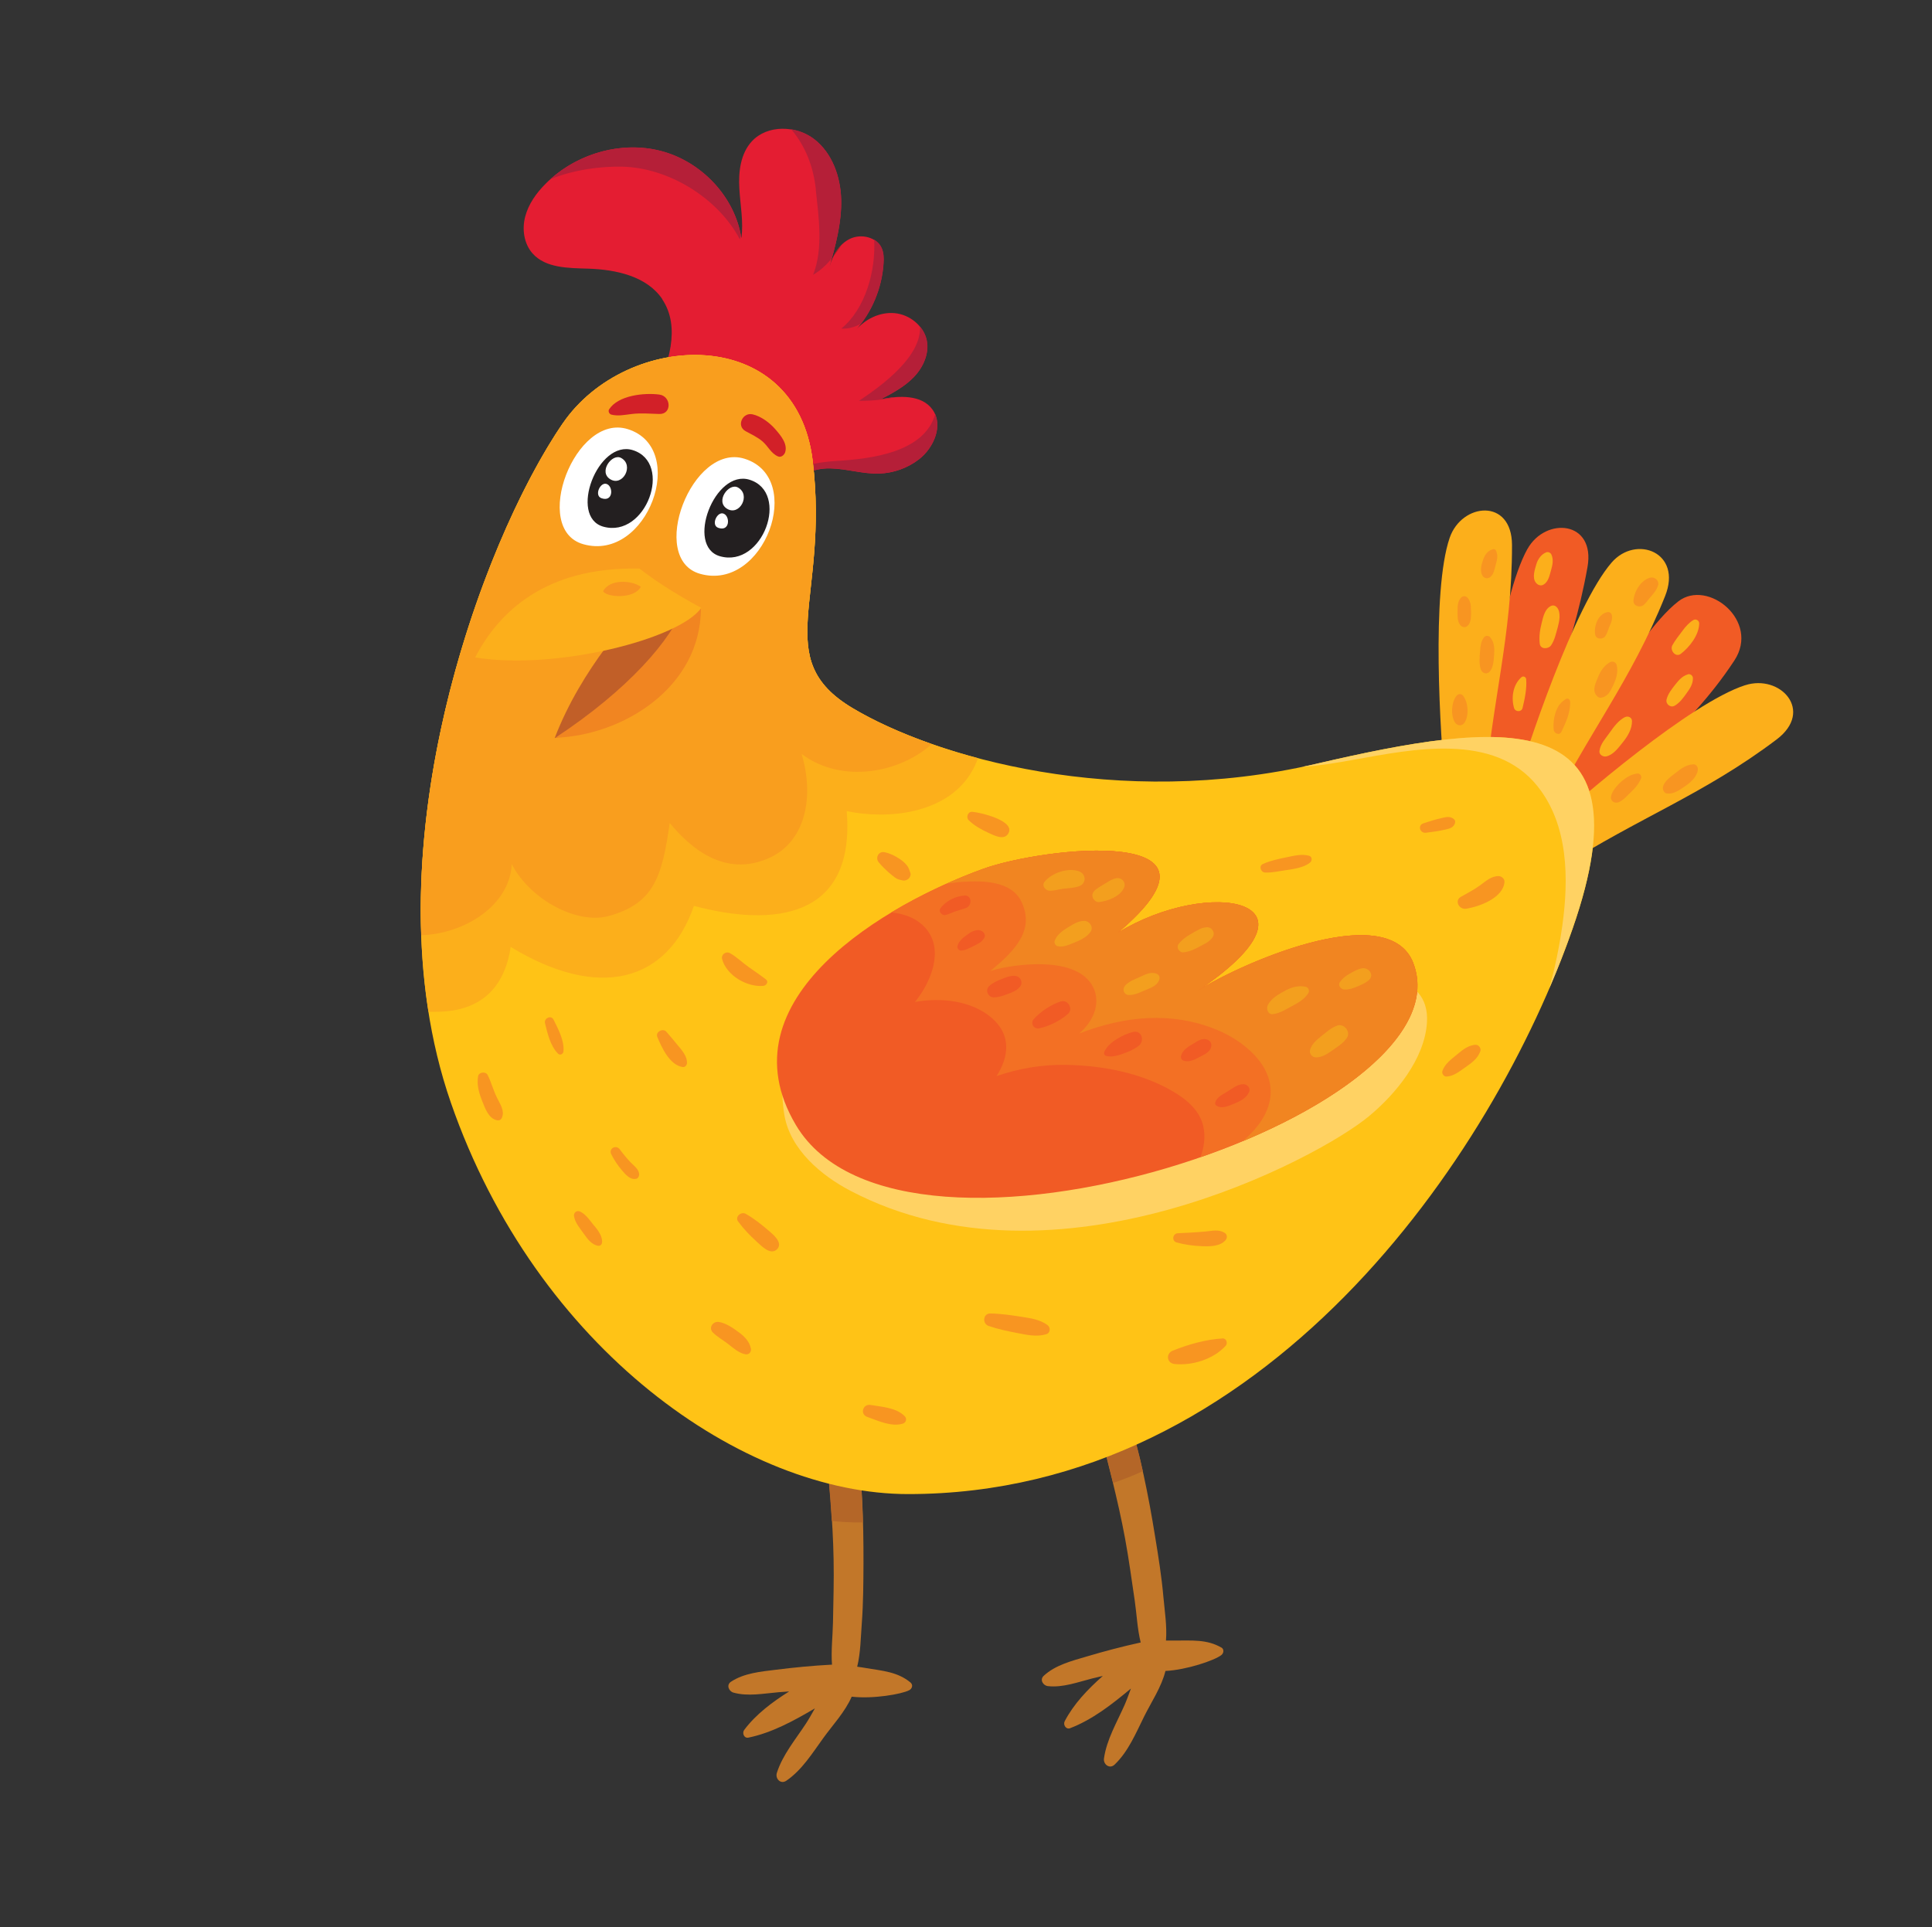 <?xml version="1.0" encoding="UTF-8"?><svg id="Layer_1" xmlns="http://www.w3.org/2000/svg" viewBox="0 0 217.86 217.34"><rect x="0" y="0" width="217.86" height="217.34" fill="#333333" stroke="none"/><defs><style>.cls-1{fill:#f39f1e;}.cls-1,.cls-2,.cls-3,.cls-4,.cls-5,.cls-6,.cls-7,.cls-8,.cls-9,.cls-10,.cls-11,.cls-12,.cls-13,.cls-14,.cls-15,.cls-16,.cls-17,.cls-18{stroke-width:0px;}.cls-2{fill:#f89521;}.cls-3{fill:#f99e1e;}.cls-4{fill:#231f20;}.cls-5{fill:#d22028;}.cls-6{fill:#e41d32;}.cls-7{fill:#b51f38;}.cls-8{fill:#c15f28;}.cls-9{fill:#b46628;}.cls-10{fill:#a01d21;}.cls-11{fill:#c27729;}.cls-12{fill:#f15b25;}.cls-13{fill:#f37024;}.cls-14{fill:#fff;}.cls-15{fill:#f18521;}.cls-16{fill:#ffc316;}.cls-17{fill:#ffd263;}.cls-18{fill:#fcaf1b;}</style></defs><path class="cls-12" d="m172.24,61.92c2.04-3.66,7.71-3.21,6.77,2.05-1.8,10.11-5.44,17.13-8.01,27.07-2.91-.46-1.7.74-4.24-1.4.5-6.16,2.37-22.14,5.48-27.73"/><path class="cls-12" d="m189.26,67.82c3.32-2.56,9.25,2.21,6.31,6.68-5.64,8.58-12.51,12.53-18.8,20.65-2.49-1.57-1.86,0-3.35-2.96,2.89-5.47,10.77-20.46,15.83-24.36"/><path class="cls-6" d="m74.7,33.76c-1.75-2.61-5.23-3.36-8.37-3.46-2.24-.07-4.8-.05-6.28-1.72-.97-1.1-1.2-2.72-.83-4.14.37-1.42,1.25-2.66,2.29-3.7,3.32-3.35,8.44-4.9,13.01-3.71,4.57,1.19,8.36,5.16,9.08,9.83.26-1.86-.13-3.75-.23-5.62-.11-1.88.14-3.92,1.41-5.3,1.74-1.89,4.98-1.81,7.02-.24,2.04,1.57,2.98,4.24,3.05,6.81.07,2.57-.62,5.1-1.3,7.58.34-1.32,1.11-2.61,2.35-3.18,1.24-.57,2.96-.16,3.51,1.08.24.54.25,1.15.21,1.74-.18,2.79-1.32,5.51-3.19,7.59,1.08-1.32,2.78-2.16,4.47-2s3.28,1.44,3.6,3.11c.28,1.48-.41,3-1.45,4.09-1.04,1.09-2.39,1.81-3.72,2.51,2.05-.42,4.6-.54,5.82,1.16,1.25,1.74.17,4.29-1.51,5.6-1.27.99-2.85,1.56-4.46,1.62-1.87.07-3.7-.55-5.57-.58-1.87-.04-4,.76-4.55,2.55.29-2.83.51-5.97-1.2-8.24-.97-1.3-2.46-2.12-3.99-2.66-3.26-1.14-6.92-1.11-10.16.08,1.69-3.4,3.08-7.65.97-10.8"/><path class="cls-7" d="m96.87,45.21c1.46.01,2.87-.15,4.26-.43-.6.04-1.21.13-1.78.24,1.33-.7,2.68-1.43,3.72-2.51,1.04-1.09,1.73-2.62,1.45-4.09-.11-.59-.39-1.13-.77-1.59.12,3.33-4.02,6.47-6.89,8.38"/><path class="cls-7" d="m105.46,46.7c-1.23,4.33-7.19,5.05-11.16,5.29-1.76.11-3.44.43-5.04.92-.03.83-.1,1.66-.19,2.46.55-1.79,2.69-2.59,4.55-2.55,1.87.04,3.7.65,5.57.58,1.61-.06,3.19-.63,4.46-1.62,1.53-1.19,2.55-3.39,1.8-5.09"/><path class="cls-7" d="m91.99,21.38c.32,3.08.87,6.64-.3,9.61.8-.45,1.5-1.11,2.12-1.86.59-2.18,1.11-4.39,1.05-6.64-.07-2.57-1.01-5.24-3.05-6.81-.75-.57-1.66-.95-2.59-1.1,1.6,1.89,2.51,4.22,2.78,6.8"/><path class="cls-7" d="m94.86,37.06c.81.05,1.56-.17,2.26-.57,1.47-1.95,2.36-4.34,2.52-6.78.04-.59.03-1.2-.21-1.74-.18-.41-.49-.72-.86-.95.21,3.51-.99,7.83-3.7,10.04"/><path class="cls-10" d="m93.98,28.92c.33-.42.64-.87.94-1.33-.38.38-.7.83-.94,1.33"/><path class="cls-7" d="m70.18,18.8c5.19.11,10.79,3.52,13.25,8.2.04-.14.08-.28.12-.42-.83-4.55-4.54-8.4-9.03-9.56-4.33-1.12-9.14.21-12.46,3.19,2.65-1.07,5.68-1.47,8.12-1.41"/><path class="cls-11" d="m137.72,185.82c-1.62-.95-3.35-.78-5.18-.79-.29,0-.66,0-1.06,0,.13-1.63-.15-3.35-.29-4.92-.2-2.27-.56-4.53-.93-6.78-.75-4.64-1.68-9.37-3.13-13.85-.68-2.12-3.89-1.26-3.35.92,1.09,4.37,2.27,8.69,3.09,13.13.43,2.33.74,4.67,1.09,7.01.22,1.53.29,3.18.67,4.71-.02,0-.04,0-.06.01-2.04.45-4.06.98-6.07,1.58-1.66.49-3.51.96-4.81,2.17-.47.44-.07,1.1.48,1.16,1.68.19,3.39-.46,5.01-.87.39-.1.78-.19,1.18-.28-1.71,1.51-3.29,3.17-4.3,5.11-.2.38.13.96.6.79,2.51-.96,4.74-2.7,6.87-4.48-.24.64-.46,1.27-.71,1.84-.86,1.95-2.03,3.91-2.33,6.04-.1.68.64,1.24,1.2.7,1.55-1.48,2.4-3.56,3.34-5.45.77-1.55,1.96-3.33,2.39-5.11,2.4-.12,5.52-1.19,6.29-1.78.29-.22.36-.67,0-.88"/><path class="cls-11" d="m97.7,188.14c-.29-.05-.65-.11-1.04-.16.39-1.59.4-3.33.52-4.9.17-2.27.18-4.56.19-6.84.01-4.7-.13-9.52-.83-14.18-.33-2.2-3.63-1.87-3.45.37.37,4.49.83,8.94.91,13.46.05,2.37-.03,4.73-.07,7.1-.03,1.54-.23,3.18-.11,4.76-.02,0-.04,0-.06,0-2.09.11-4.17.31-6.24.57-1.72.21-3.62.38-5.1,1.36-.54.36-.24,1.07.28,1.22,1.63.46,3.42.1,5.08-.04.4-.03.8-.06,1.21-.09-1.93,1.21-3.76,2.59-5.07,4.34-.26.34-.03.97.47.87,2.63-.54,5.11-1.89,7.5-3.3-.34.6-.66,1.18-1,1.7-1.16,1.78-2.64,3.53-3.29,5.58-.2.65.43,1.32,1.07.88,1.77-1.21,2.94-3.12,4.18-4.83,1.01-1.4,2.47-2.97,3.19-4.65,2.39.28,5.64-.28,6.49-.73.33-.17.46-.6.14-.87-1.44-1.2-3.18-1.32-4.98-1.62"/><path class="cls-9" d="m125.52,167.25c1.14-.38,2.26-.82,3.35-1.33-.48-2.17-1.04-4.33-1.72-6.42-.68-2.12-3.89-1.26-3.35.92.57,2.29,1.17,4.56,1.72,6.84"/><path class="cls-9" d="m96.56,171.7c.25,0,.5,0,.74,0-.09-3.23-.3-6.47-.78-9.64-.33-2.2-3.63-1.87-3.45.37.25,3.04.54,6.07.73,9.11.96.11,1.9.15,2.76.17"/><path class="cls-18" d="m163.47,60.66c1.36-3.96,7.02-4.53,7.03.82.02,10.27-2.32,17.83-3.09,28.06-2.95.07-1.54,1.03-4.42-.62-.6-6.15-1.59-22.21.48-28.26"/><path class="cls-18" d="m181.73,63.45c2.74-3.17,8.02-1.17,6.03,3.79-3.81,9.53-8.81,15.67-13.34,24.88-2.76-1.04-1.82.38-3.87-2.23,1.74-5.93,7-21.6,11.18-26.44"/><path class="cls-18" d="m196.77,77.29c3.98-1.3,7.84,2.88,3.57,6.11-8.19,6.19-15.64,8.87-24.28,14.41-1.82-2.32-1.75-.62-2.16-3.91,4.55-4.18,16.78-14.63,22.86-16.61"/><path class="cls-16" d="m63.46,47.75c7.24-10.57,26.34-11.32,28.19,4.27,1.86,15.58-4.82,22.26,4.45,27.82,9.27,5.56,29.91,11.51,52.31,6.31,20.77-4.82,37.84-7.05,28.94,18.55-8.9,25.6-34.7,63.81-74.94,63.81-18.55,0-41.92-16.32-51.57-44.15-9.63-27.78,3.34-63.07,12.61-76.61"/><path class="cls-17" d="m150.01,110.23c-10.01,1.74-19.28,6.31-29.42,7.52-5.74.69-11.46.32-17.18-.43-2.76-.36-5.52-.81-8.27-1.22-1.42-.21-3.07-.68-4.49-.58-.1,0-.2.02-.3.03-.34.35-.63.75-.88,1.2.41.17.17.89-.34.81-.02,0-.04,0-.05-.01-1.04,2.52-1.02,5.93-.63,8.21.66,3.89,4.16,6.83,7.48,8.56,23.18,12.12,52.67-3.64,58.42-8.41,3.03-2.51,6.3-6.46,6.56-10.59.36-5.8-6.82-5.8-10.9-5.09"/><path class="cls-18" d="m57.59,106.8c9.95,6.06,17.69,3.96,20.66-4.63,8.77,2.34,18.23,1.6,17.23-10.69,4.68.98,11.05.29,13.89-4.11.39-.61.69-1.23.91-1.86-5.92-1.57-10.8-3.64-14.18-5.67-9.27-5.56-2.6-12.24-4.45-27.82-1.85-15.58-20.95-14.84-28.19-4.27-8.17,11.92-19.19,40.7-15.14,66.37,1.47-.04,8.09.59,9.27-7.33"/><path class="cls-3" d="m57.71,97.46c2.11,4.08,7.42,6.81,10.9,5.86,5.14-1.4,6.05-4.44,6.91-10.5,2.13,2.58,6.12,6.31,11.31,3.9,4.01-1.86,5.01-6.86,3.56-11.69,4.42,3.34,10.93,2.24,14.68-1.11-3.6-1.26-6.64-2.68-8.97-4.07-9.27-5.56-2.6-12.24-4.45-27.82-1.85-15.58-20.95-14.84-28.19-4.27-7.26,10.6-16.78,34.51-15.96,57.72,4.88-.16,9.96-3.33,10.21-8.01"/><path class="cls-17" d="m148.41,86.15c-.54.13-1.08.24-1.63.35,1.97-.13,3.93-.46,5.87-.81,6.59-1.18,15.84-3.14,20.73,2.99,3.49,4.36,3.53,10.46,2.79,15.74-.34,2.41-.83,4.75-1.46,7.04,1-2.32,1.88-4.59,2.63-6.76,8.9-25.6-8.16-23.37-28.94-18.55"/><path class="cls-12" d="m159.37,108.62c-2.94-7.64-20.82.7-24.49,3.26,15.79-10.54,1.39-12.98-8.81-6.69,14.42-12.19-8.31-9.68-15.19-7.2-10.75,3.87-29.62,14.61-21.13,28.9,12.01,20.2,76.21-1.14,69.62-18.27"/><path class="cls-13" d="m159.37,108.62c-2.89-7.51-20.23.42-24.3,3.13,15.47-10.43,1.16-12.82-9.01-6.56,14.42-12.19-8.31-9.68-15.19-7.2-3.07,1.11-6.8,2.77-10.37,4.92,1.55.14,2.98.71,3.94,1.85,2,2.38.59,5.97-1.27,8.25,2.93-.54,6.38-.15,8.63,1.77,2.29,1.95,1.96,4.43.57,6.59,2.49-.86,5.13-1.31,7.76-1.27,4.14.06,8.61.9,12.21,3.04,1.49.88,3,2.16,3.36,3.94.24,1.18.08,2.33-.33,3.43,15.01-5.2,27.02-14,23.98-21.9"/><path class="cls-15" d="m159.37,108.62c-2.89-7.51-20.23.42-24.3,3.13,15.47-10.43,1.16-12.82-9.01-6.56,14.42-12.19-8.31-9.68-15.19-7.2-1.28.46-2.68,1.02-4.14,1.68.65-.1,1.3-.18,1.95-.22,2.15-.14,5.35-.08,6.47,2.19,1.57,3.18-.59,5.5-3.48,7.88,1.55-.55,8.81-1.92,11.23,1.23,1.2,1.55,1,3.9-1.21,5.82,5.14-2,10.39-2.49,15.42-.47,2.97,1.19,6.59,4,6.14,7.64-.24,1.97-1.54,3.62-3.12,4.98,12.68-5.29,21.95-13.04,19.24-20.09"/><path class="cls-8" d="m72.76,67.57c3.52.74,5.1.83,6.21,1.02-2.04,7.98-9.27,13.08-16.42,14.65,3.06-7.98,8.72-13.82,10.2-15.67"/><path class="cls-15" d="m79.04,68.56c0,9-8.81,14.38-16.42,14.65,8.16-5.38,13.17-11.07,14.56-15.06.65,0,1.32.31,1.86.4"/><path class="cls-18" d="m72.12,64.13c3.06,2.41,6.96,4.42,6.96,4.42-2.41,3.52-16.42,7.08-25.5,5.6,2.6-5.01,7.82-10.26,18.55-10.02"/><path class="cls-2" d="m68.01,66.69c.71-1.41,3.22-1.26,4.25-.51-.71,1.41-3.84,1.21-4.25.51"/><path class="cls-14" d="m70.79,48.4c6.91,2.16,2.22,15.02-5.01,12.98-5.94-1.67-.93-14.84,5.01-12.98"/><path class="cls-4" d="m71.36,50.77c4.59,1.44,1.48,9.98-3.33,8.63-3.94-1.11-.62-9.86,3.33-8.63"/><path class="cls-14" d="m70.04,51.65c1.5.82.19,3.25-1.21,2.41-1.39-.83.19-2.97,1.21-2.41"/><path class="cls-14" d="m68.47,54.61c.71.35.65,2.04-.65,1.58-.87-.31-.09-1.95.65-1.58"/><path class="cls-14" d="m83.96,51.74c6.91,2.16,2.22,15.02-5.01,12.98-5.94-1.67-.93-14.84,5.01-12.98"/><path class="cls-4" d="m84.53,54.11c4.59,1.44,1.48,9.98-3.33,8.63-3.94-1.11-.62-9.86,3.33-8.63"/><path class="cls-14" d="m83.21,54.98c1.5.82.19,3.25-1.21,2.41-1.39-.83.19-2.97,1.21-2.41"/><path class="cls-14" d="m81.64,57.95c.71.35.65,2.04-.65,1.58-.87-.31-.09-1.95.65-1.58"/><path class="cls-5" d="m74.34,44.5c-1.7-.22-4.62.08-5.65,1.66-.14.22,0,.53.24.6.76.2,1.56.02,2.33-.07,1.03-.12,2.05-.03,3.08,0,1.45.05,1.36-2.02,0-2.19"/><path class="cls-5" d="m87.41,48.39c-.63-.72-1.6-1.45-2.55-1.66-1.12-.25-1.85,1.3-.8,1.89.67.38,1.34.66,1.94,1.18.62.54.95,1.35,1.74,1.68.34.14.68-.15.79-.45.33-.97-.53-1.96-1.12-2.64"/><path class="cls-1" d="m150.81,115.67c-.67.22-1.18.69-1.72,1.12-.54.43-1.16.92-1.36,1.61-.12.43.22.85.66.86.64,0,1.26-.37,1.76-.73.62-.44,1.3-.83,1.73-1.47.47-.69-.31-1.64-1.07-1.4"/><path class="cls-1" d="m147.25,111.3c-.76-.19-1.56.03-2.23.38-.76.4-1.66.89-2.06,1.69-.2.4.03,1.08.58,1.01.82-.1,1.49-.56,2.21-.94.68-.36,1.37-.76,1.79-1.44.16-.26,0-.63-.28-.7"/><path class="cls-1" d="m153.6,109.21c-.52.08-.96.37-1.41.61-.42.22-.82.55-1.09.93-.27.38.1.83.49.85.49.03,1-.13,1.45-.33.49-.21.93-.38,1.33-.74.65-.59-.06-1.44-.77-1.32"/><path class="cls-1" d="m130.4,109.81c-.64-.23-1.24.09-1.82.36-.59.27-1.29.5-1.72,1.01-.34.41-.13,1.02.43,1.04.67.03,1.3-.32,1.91-.57.58-.24,1.24-.46,1.5-1.08.14-.32.03-.64-.31-.76"/><path class="cls-1" d="m136.13,104.58c-.66,0-1.22.42-1.79.73-.55.31-1.07.68-1.45,1.18-.27.36.09.95.53.92.63-.05,1.23-.31,1.79-.62.57-.31,1.19-.55,1.55-1.12.3-.47-.09-1.1-.63-1.09"/><path class="cls-1" d="m122.27,103.86c-.72,0-1.31.42-1.91.78-.58.34-1.21.83-1.43,1.47-.08.24.09.56.35.61.65.13,1.21-.15,1.8-.38.7-.28,1.46-.62,1.9-1.25.37-.52-.13-1.23-.71-1.23"/><path class="cls-1" d="m125.85,99.06c-.43.07-.78.32-1.15.54-.39.24-.79.46-1.15.74-.27.21-.44.49-.34.85.08.29.4.59.72.55.98-.11,2.31-.6,2.79-1.55.33-.64-.2-1.25-.87-1.14"/><path class="cls-1" d="m121.7,98.28c-1.24-.47-3.13.17-3.93,1.2-.32.41.12.96.56.98.51.02,1.04-.15,1.55-.22.6-.08,1.24-.08,1.81-.29.83-.3.81-1.36,0-1.67"/><path class="cls-12" d="m140.22,122.28c-.72,0-1.3.53-1.89.88-.5.3-1.13.59-1.3,1.2-.04.14.03.27.14.34.6.39,1.36.05,1.95-.2.72-.31,1.44-.62,1.75-1.38.17-.41-.25-.84-.64-.84"/><path class="cls-12" d="m136.28,117.32c-.65-.35-1.19.08-1.75.41-.54.32-1.2.71-1.35,1.36-.06.24.07.47.31.55.58.18,1.21-.11,1.71-.39.6-.33,1.37-.59,1.4-1.38,0-.22-.13-.45-.32-.55"/><path class="cls-12" d="m127.72,116.4c-1.11.3-2.66,1.11-3.18,2.19-.09.19-.03.46.21.51.62.13,1.16,0,1.76-.21.63-.22,1.35-.51,1.88-.92.74-.56.35-1.85-.66-1.57"/><path class="cls-12" d="m119.63,112.94c-1.08.35-2.29,1.14-3.05,1.99-.43.48,0,1.18.61,1.05,1.11-.23,2.41-.88,3.25-1.64.62-.56-.03-1.64-.81-1.39"/><path class="cls-12" d="m114.44,110.06c-.56-.03-1.02.18-1.53.38-.5.2-.98.41-1.38.79-.48.45-.1,1.26.52,1.26.54,0,1.03-.17,1.53-.36.52-.2,1-.36,1.39-.78.47-.5.12-1.25-.54-1.29"/><path class="cls-12" d="m110.44,104.9c-.55-.03-1,.23-1.43.56-.44.33-.87.66-1.04,1.21-.08.26.14.55.41.54.5-.02.92-.28,1.36-.49.23-.11.45-.23.67-.35.25-.13.39-.32.55-.54.29-.39-.11-.89-.52-.91"/><path class="cls-12" d="m108.74,101.01c-1,.06-2.08.61-2.68,1.41-.29.39.18.89.6.77.36-.1.68-.26,1.04-.39.41-.14.83-.24,1.24-.4.7-.27.67-1.45-.19-1.4"/><path class="cls-2" d="m165.01,78.5c-.22-.29-.56-.29-.79,0-.56.73-.66,2.24-.13,3.01.27.39.79.39,1.05,0,.53-.77.43-2.28-.13-3.01"/><path class="cls-2" d="m168.02,71.85c-.16-.17-.49-.19-.65,0-.37.45-.42,1-.47,1.56-.06.65-.14,1.51.1,2.13.19.47.74.56,1.04.14.41-.57.4-1.34.45-2.01.05-.62-.03-1.34-.47-1.81"/><path class="cls-2" d="m165.87,68.86c0-.53-.02-1.08-.42-1.48-.18-.18-.49-.18-.67,0-.4.4-.42.94-.42,1.48s-.04,1.19.28,1.61c.27.35.69.35.96,0,.32-.42.28-1.1.28-1.61"/><path class="cls-2" d="m168.74,62.18c-.06-.17-.23-.29-.41-.23-.61.19-.88.6-1.09,1.19-.19.54-.39,1.27-.07,1.79.21.34.64.37.92.12.36-.32.45-.89.57-1.34.15-.55.28-.97.07-1.52"/><path class="cls-2" d="m176.58,78.83c-.54.36-.85.7-1.09,1.32-.27.7-.35,1.41-.29,2.15.04.42.65.69.87.24.52-1.1,1.04-2.2.98-3.43-.01-.22-.26-.41-.47-.27"/><path class="cls-2" d="m182.3,75c-.08-.33-.48-.47-.76-.31-.64.36-1.06.99-1.33,1.66-.25.62-.68,1.42-.23,2.04.12.16.3.33.53.3.79-.09,1.08-.73,1.39-1.38.35-.73.6-1.49.4-2.31"/><path class="cls-2" d="m181.75,69.35c-.03-.17-.24-.34-.42-.32-1.09.13-1.63,1.57-1.45,2.54.1.57.89.58,1.16.15.22-.35.32-.77.49-1.15.18-.4.31-.77.23-1.21"/><path class="cls-2" d="m186.09,65.15c-1.04.26-1.83,1.56-1.89,2.59-.04.63.75.84,1.16.48.31-.27.52-.62.8-.93.34-.39.66-.77.81-1.26.17-.53-.37-1-.88-.88"/><path class="cls-2" d="m184.66,87.24c-.67.07-1.2.39-1.72.81-.49.4-1.13,1.11-1.27,1.74-.12.55.4.88.88.68.53-.23.98-.78,1.4-1.17.47-.44.87-.93,1.11-1.53.1-.24-.15-.55-.4-.53"/><path class="cls-2" d="m190.94,86.21c-.75.02-1.38.47-1.95.93-.52.42-1.29.9-1.46,1.59-.07.29.09.71.43.76.76.11,1.38-.36,1.99-.77.64-.43,1.36-1.04,1.5-1.84.06-.33-.14-.69-.52-.68"/><path class="cls-18" d="m183.25,80.87c-.73.37-1.26,1.08-1.72,1.74-.46.67-1.07,1.27-1.17,2.1-.05.42.43.68.78.6.79-.18,1.36-.97,1.84-1.57.55-.68,1.06-1.5,1.05-2.41,0-.41-.43-.62-.78-.45"/><path class="cls-18" d="m190.33,76.06c-.62.18-1.02.65-1.41,1.14-.4.51-.83,1.04-.99,1.68-.13.53.44.99.92.71.57-.33.96-.88,1.34-1.41.37-.51.72-1.04.71-1.69,0-.29-.29-.52-.58-.44"/><path class="cls-18" d="m190.95,69.93c-.49.3-.87.73-1.21,1.19-.39.53-.85,1.09-1.16,1.66-.3.56.36,1.41.96.96,1-.77,2.05-2.13,2.07-3.43,0-.33-.38-.55-.66-.38"/><path class="cls-18" d="m172.1,76.62c-.02-.29-.34-.42-.55-.23-.94.84-1.16,2.28-.82,3.46.13.46.84.49.96,0,.25-1.03.49-2.17.41-3.23"/><path class="cls-18" d="m175.61,68.56c-.18-.25-.47-.35-.75-.2-.67.35-.84,1.2-1.01,1.88-.2.77-.32,1.59-.22,2.37.09.66.98.61,1.28.17.41-.61.55-1.34.75-2.04.18-.66.37-1.6-.05-2.19"/><path class="cls-18" d="m174.93,62.52c-.09-.19-.36-.3-.56-.23-.55.2-.96.78-1.12,1.33-.18.61-.49,1.51-.08,2.07.21.29.57.44.9.24.55-.34.67-1.06.84-1.65.17-.56.29-1.22.02-1.76"/><path class="cls-2" d="m56.04,123.8c-.41-.83-.64-1.72-1.04-2.54-.22-.45-1.01-.36-1.09.14-.16.96.1,1.87.46,2.77.33.81.71,1.99,1.68,2.18.27.05.46-.07.56-.32.32-.77-.24-1.55-.57-2.23"/><path class="cls-2" d="m62.42,115c-.28-.55-1.1-.16-.96.41.28,1.15.6,2.56,1.46,3.42.24.24.6.05.62-.26.1-1.22-.59-2.51-1.12-3.57"/><path class="cls-2" d="m67.02,138.27c-.47-.58-.91-1.28-1.59-1.62-.39-.19-.78.12-.7.54.14.76.69,1.37,1.12,1.98.37.54.88,1.21,1.56,1.33.26.05.45-.11.48-.36.07-.69-.45-1.37-.86-1.88"/><path class="cls-2" d="m71.18,131.17c-.46-.48-.9-1.01-1.29-1.54-.42-.57-1.29-.09-.96.56.33.66.72,1.23,1.19,1.79.41.48.93,1.12,1.62.97.2-.04.31-.24.33-.43.04-.58-.52-.98-.88-1.35"/><path class="cls-2" d="m76.58,118.08c-.48-.58-.94-1.16-1.44-1.72-.39-.43-1.25.02-1.02.59.5,1.21,1.42,3.21,2.89,3.4.25.03.45-.23.46-.46.02-.69-.47-1.3-.88-1.81"/><path class="cls-2" d="m86.64,138.77c-.81-.7-1.62-1.34-2.55-1.87-.51-.29-1.25.33-.86.86.63.86,1.33,1.58,2.12,2.3.51.46,1.54,1.56,2.27.84.74-.74-.48-1.7-.97-2.13"/><path class="cls-2" d="m84.67,152.1c-.12-.75-.73-1.38-1.32-1.81-.66-.49-1.45-1.05-2.27-1.19-.67-.12-1.23.65-.69,1.19.5.5,1.15.85,1.7,1.28.59.46,1.2,1.02,1.95,1.17.41.08.7-.24.64-.64"/><path class="cls-2" d="m102.03,159.74c-.93-.98-2.6-1.07-3.86-1.28-.88-.15-1.23,1.05-.37,1.35,1.2.42,2.73,1.16,4.02.75.35-.11.47-.54.22-.81"/><path class="cls-2" d="m118.1,149.43c-.86-.61-1.85-.75-2.87-.91-1.17-.18-2.37-.36-3.55-.38-.84-.01-.94,1.16-.19,1.41,1.05.36,2.15.59,3.24.8,1.09.21,2.14.45,3.23.14.51-.15.53-.78.14-1.06"/><path class="cls-2" d="m109.63,91.56c-.5-.03-.73.63-.39.95.62.61,1.43,1.06,2.22,1.42.61.28,1.76.9,2.24.08.86-1.46-3.22-2.39-4.07-2.45"/><path class="cls-2" d="m102.64,98.42c-.11-.34-.17-.56-.4-.85-.2-.25-.45-.46-.71-.64-.57-.39-1.08-.65-1.76-.81-.7-.16-1.11.63-.67,1.15.34.41.69.75,1.09,1.11.24.21.48.41.74.6.26.2.52.24.83.31.52.13,1.06-.35.89-.89"/><path class="cls-2" d="m86.39,110.48c-.62-.48-1.26-.92-1.91-1.37-.72-.5-1.4-1.18-2.17-1.61-.46-.25-1.02.16-.88.68.5,1.85,2.83,3.19,4.66,3.01.31-.03.62-.46.29-.71"/><path class="cls-2" d="m138.09,139.04c-.69-.42-1.41-.21-2.18-.14-1.03.09-2.06.15-3.09.19-.59.03-.73.87-.14,1.04.94.26,1.87.38,2.84.42.89.04,2.06.04,2.68-.68.22-.26.2-.64-.11-.83"/><path class="cls-2" d="m137.85,150.96c-1.86.1-3.88.68-5.6,1.37-.82.33-.68,1.42.2,1.51,2.01.2,4.37-.54,5.75-2.04.28-.3.1-.87-.35-.85"/><path class="cls-2" d="m166.39,117.83c-.84.08-1.4.53-2.04,1.06-.65.55-1.41,1.06-1.7,1.9-.1.29.17.65.48.63.81-.06,1.42-.56,2.06-1.01.73-.52,1.43-.98,1.74-1.85.12-.33-.19-.75-.55-.72"/><path class="cls-2" d="m147.6,96.51c-.85-.22-1.69.01-2.53.18-.89.18-1.84.38-2.67.76-.5.23-.21.95.26.96.8.03,1.62-.17,2.41-.28.89-.13,1.9-.27,2.63-.82.28-.21.3-.69-.1-.8"/><path class="cls-2" d="m163.96,92.39c-.46-.37-.88-.24-1.42-.12-.69.15-1.36.37-2.03.59-.69.22-.39,1.15.29,1.06.62-.09,1.26-.15,1.87-.29.51-.12,1.11-.16,1.36-.68.08-.17.1-.42-.07-.55"/><path class="cls-2" d="m168.98,98.81c-.83,0-1.45.58-2.09,1.05-.67.48-1.42.88-2.14,1.28-.79.44-.21,1.47.57,1.35,1.51-.23,4.19-1.22,4.33-3.01.03-.37-.33-.67-.67-.67"/></svg>